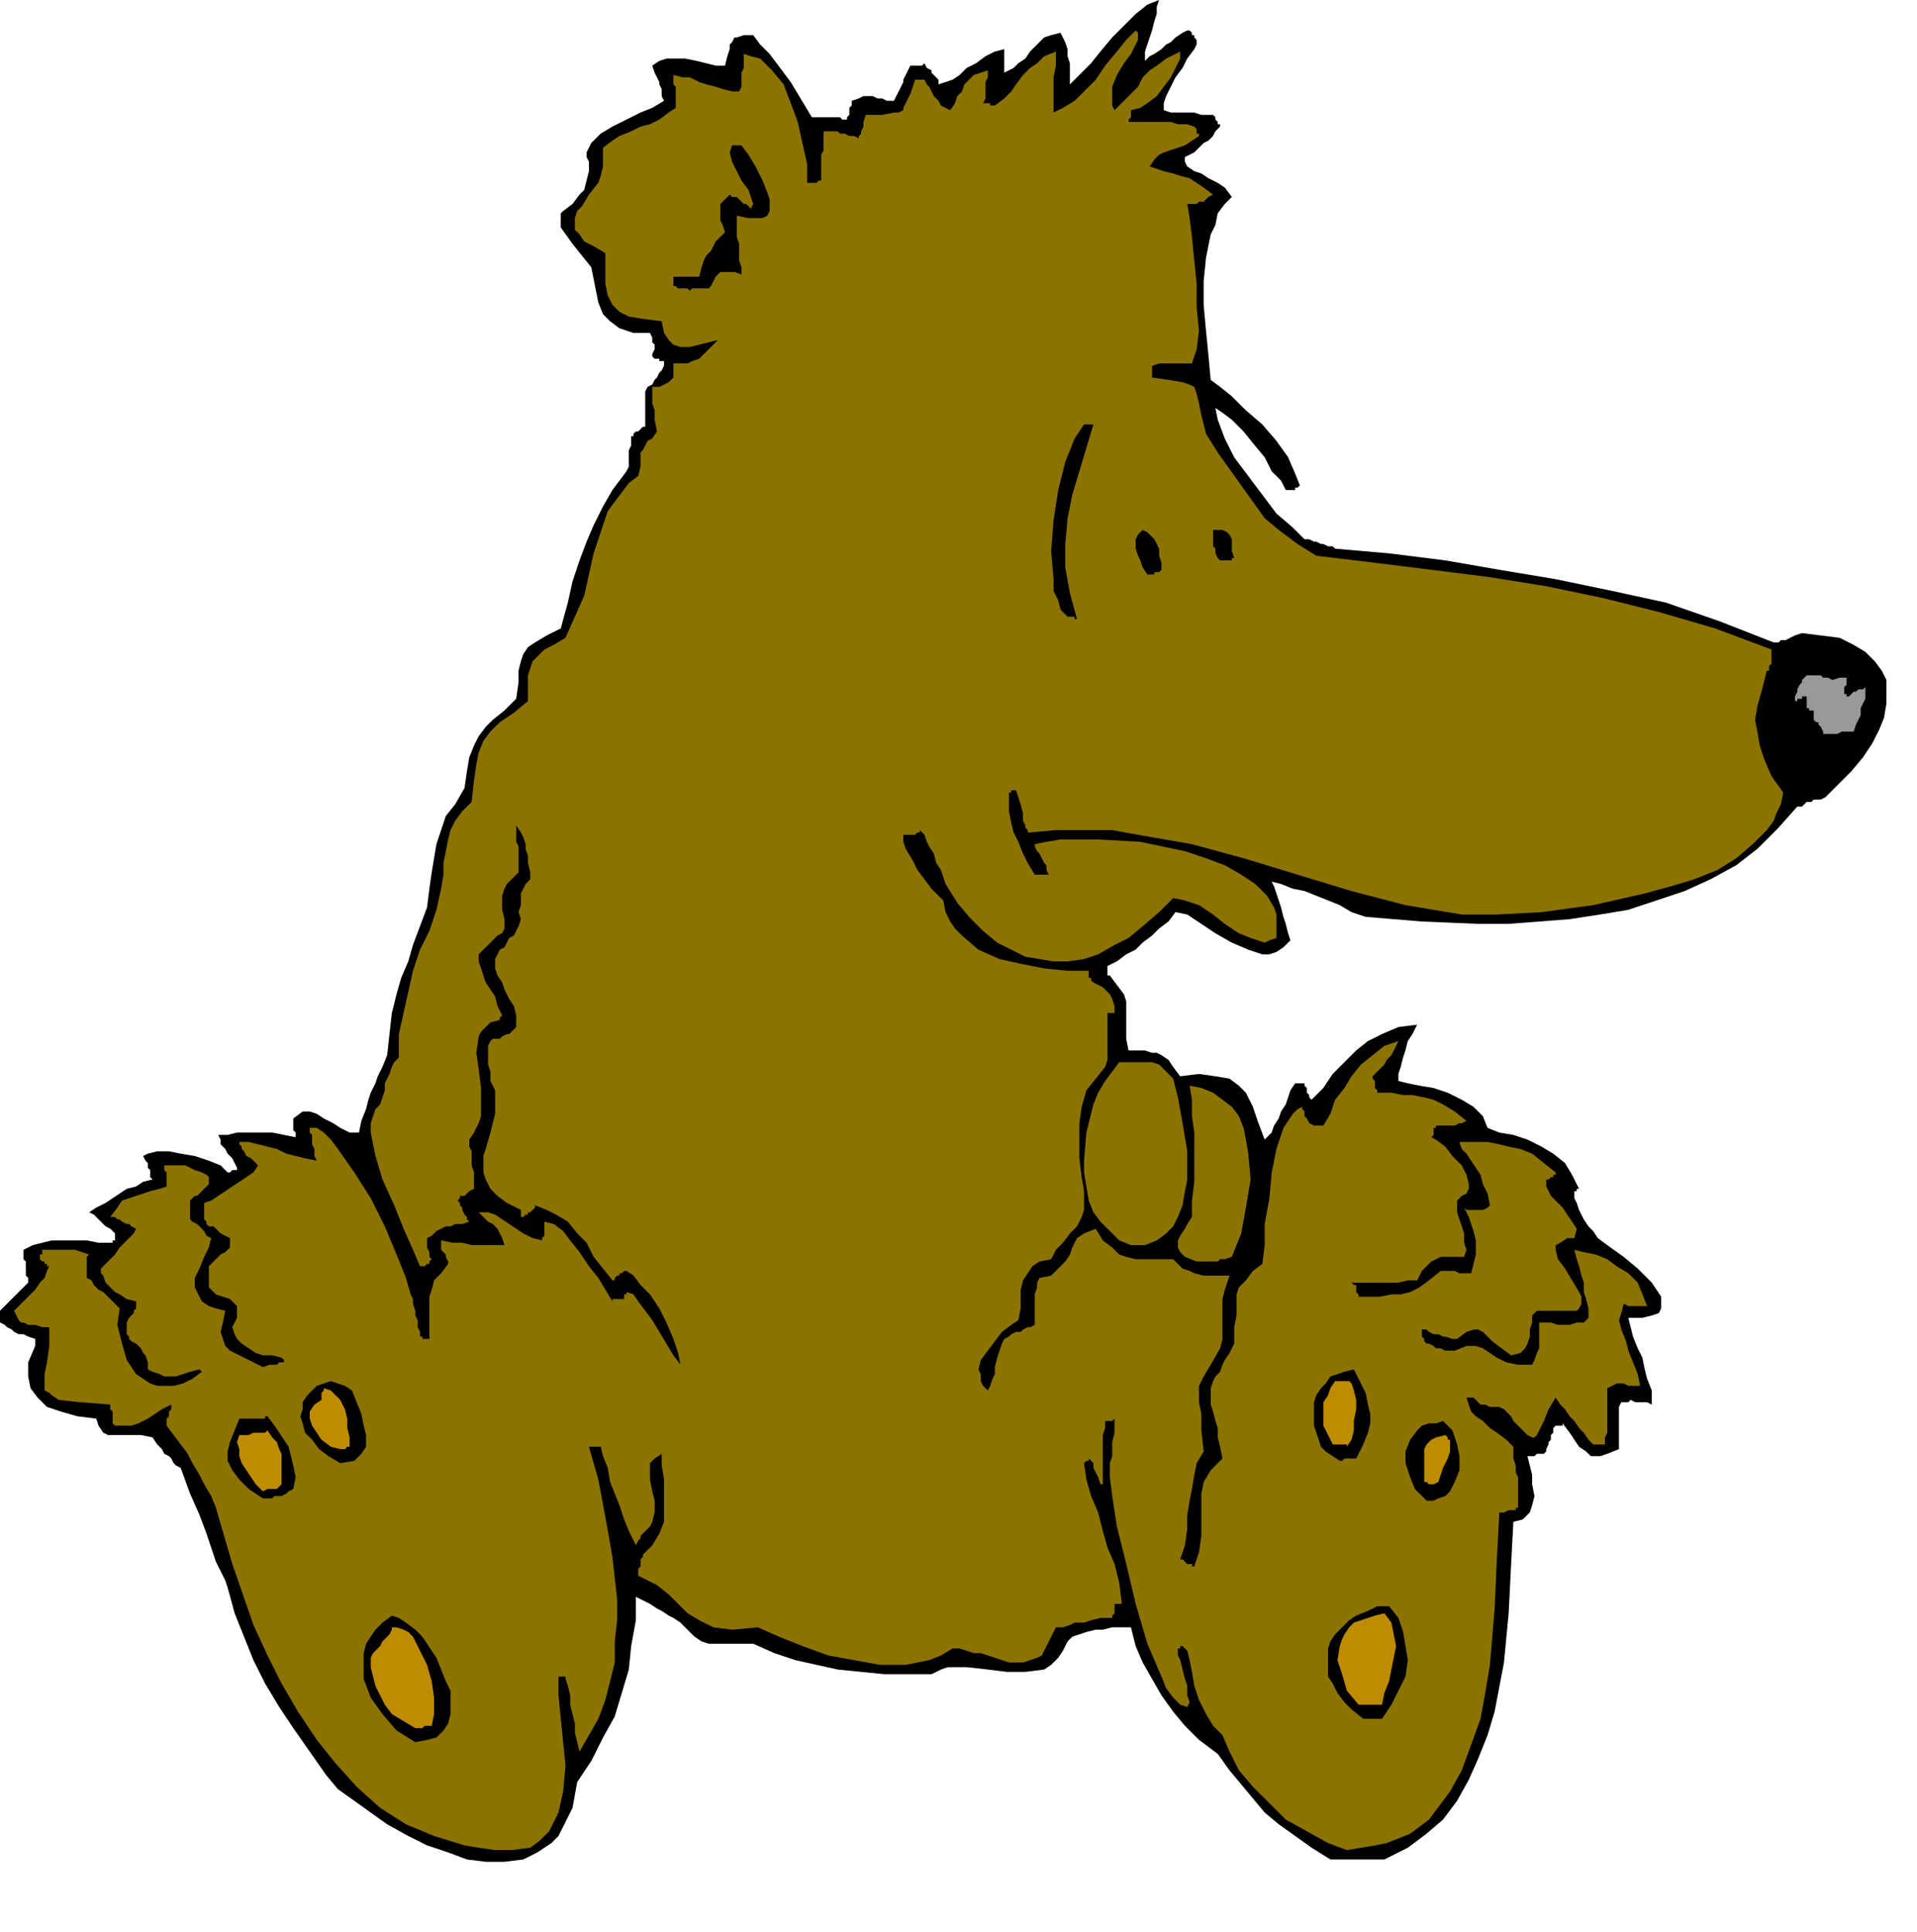 <svg xmlns="http://www.w3.org/2000/svg" fill-rule="evenodd" height="2.744in" preserveAspectRatio="none" stroke-linecap="round" viewBox="0 0 817 824" width="2.722in"><style>.brush1{fill:#000}.pen1{stroke:none}.brush2{fill:#8c7300}.brush3{fill:#bf8c00}</style><path class="pen1 brush1" d="m567 793-8-5-7-5-7-5-6-5-5-6-5-6-5-6-5-7-8-6-6-6-5-6-5-7-4-7-4-7-3-7-2-8h-8l-4 1h-3l-4 1-3 1-3 1-2 2-2 4-2 3-3 3-3 2-8 1h-8l-8-1-9-1h-8l-3 1-4 2h-20l-10-1-10-1-9-2-9-2-9-3-9-4h-19l-3-1-3-2-3-3-3-3-3-2-2-1-3-2-2-1-3-2-2-1-2-1-2-1v10l-2 11-1 10-3 10-3 10-5 9-5 10-6 9-2 11-4 8-2 4-3 3-3 2-3 2-6 3-8 1h-8l-8-1-8-3-9-3-8-4-9-5-7-5-7-5-7-5-5-6-7-10-7-10-6-9-6-10-5-10-4-10-4-10-3-11-1-3-2-4-2-4-2-6-2-6-3-8-4-9-4-11-2-1-1-1-1-2-1-1-2-1-1-2-2-2-2-3-5-1H46l-2-1-2-3-1-3-8-1-7-2-6-2-4-4-3-4-1-5v-6l3-7v-3l-3-1-2-1H8l-2-1-1-1-2-1-1-1-2-1v-5l1-1 2-2 1-1 2-2 1-1 2-2 1-1 2-2v-2l-1-1v-6l-1-1v-4l4-2 4-1 4-1h15l5 1h6v-1h1v-3l-2-2-2-1-1-1-1-1-1-1-1-1-1-1-2-1 3-2 4-2 3-2 3-2 3-2 4-1 3-2 4-1-1-1v-3l-1-1v-2l-1-1-1-2 2-1 4-1h5l5 1 6 1 6 2 5 2 3 3h1l1-1h2v-1l-1-2-1-2-2-2-1-2-1-1-1-1v-2l-1-2h4l4-1h15l5 1 5 1v-2l-1-1v-5l4-3h3l3 1 3 2 4 2 3 2 4 2h4l1-5 2-5 1-4 1-3 2-4 1-3 2-4 2-5 1-9 1-9 2-8 2-7 3-7 2-7 3-8 3-8 1-8 1-7 1-6 1-6 2-6 2-6 4-5 4-7 1-7 1-6 2-5 2-4 3-4 3-3 5-4 5-5 1-7v-5l1-4 1-3 2-3 3-2 5-3 6-3 3-11 2-9 3-9 3-8 3-7 4-8 4-7 6-8 1-2v-7l1-2v-4h1v-1l1-1h1l1-1 1-1h1v-15l1-2 2-1 1-2 1-1 1-2 1-1 1-2v-2h-2v-1h-2l-1-1v-1l1-2v-2l-1-1v-2l-1-2h-7l-6-2-4-3-3-3-2-5-1-5-1-5-1-5-8-10-5-7v-6l1-1 4-3 3-4 2-2 1-4 1-4v-4l-1-2v-2l1-2 1-2 4-4 5-3 6-3 6-3 5-2 5-3-1-2v-3l-1-2v-1l-1-2-1-2-1-3 3-2 3-1h8l5 1 4 1 4 1h4l1-4 1-3v-2l1-1 1-2h1l3-1h4l3 4 4 4 3 4 3 4 3 4 3 5 3 5 3 5h12l1 1h2v-1l1-1v-3l1-1v-2l3-1 2-1h4l2 1h2l2 1h3l1-2 1-2 1-2 1-2v-1l1-2 1-2 1-2h5l1-1 1 2 2 1v1l1 1 1 1 1 1v2l3-1 3-1 3-2 3-3 4-2 4-3 4-2 4-1v10l4-2 2-2 3-2 2-3 3-3 3-3 3-1 4-1 1 2 1 2 1 3v3l1 3v9l4-4 5-5 4-5 5-6 5-5 5-5 5-4 5-2-1 3v3l-1 3-1 4-1 3-1 3-1 3v4l2-2 2-1 3-2 2-2 2-1 2-2 3-2 2-1h1l1 1v1h1v1l1 1v2l-1 2-3 4-2 4-3 4-2 4-2 4-1 3v3l3 1h10l3 1h5l1 1v1l1 1v1h1v1l-2 2-1 2-2 2-2 1-2 2-2 2-2 1-2 1v2l1 2 3 2 3 1 3 2 4 2 3 2 3 4-3 3-3 4-1 5-2 4-2 10-1 10v10l1 11 1 10 1 11 4 3 5 4 6 6 7 6 6 7 5 7 3 7 2 5-1 1h-1v1h-4l-2-4-4-4-3-6-5-6-4-5-5-5-4-3-3-2 1 5 3 8 4 8 6 8 6 8 6 8 7 6 5 5h2l2 1h1l2 1h1l2 1h2l1 1 23 2 24 3 23 4 24 4 24 5 23 5 23 8 23 9h2l1-1h2l2-1 2-1 3-1 8 1 8 1 6 3 5 3 4 4 3 4 2 4v10l-1 6-2 5-3 6-4 6-5 6-5 5-6 6-2 1h-3l-1 1h-2l-1 1-1 1h-2l-8 9-9 9-9 7-11 6-11 5-12 4-12 4-12 2-13 2-13 1-13 1h-13l-24-1-24-2-6-2-5-3-5-2-5-2-5-2-5-1-5-2-4-1 1 2 1 3 1 3 1 3 1 4 1 3 1 4 1 3-3 3-3 2-3 1h-3l-6-2-7-3-7-4-6-4-6-4-5-1-3 4-4 3-3 3-4 3-3 3-4 2-4 3-4 2v4h1l3 4 3 4 1 3v16l1 5h7l3 1h2l2 1 3 2 2 3 3 4 8-1 7 1 6 1 4 3 3 3 3 6 2 6 3 8 3-3 1-3 2-3 1-3 2-3 1-3 1-3 2-3h4v1l1 1v2l1 1v1l1 1 5-5 4-6 5-5 5-5 5-4 6-3 7-3 8-1-1 2-1 2-2 3-1 4-1 3-1 4-1 3v3l4 1 5 1 6 1 6 2 6 3 5 3 4 4 2 5 5 2 6 1 6 2 6 3 5 3 5 4 3 5 3 6h-1v1h-1v3l1 2 1 3 1 2 1 2 2 3 2 2 2 3 4 3 7 5 6 5 6 6 2 3 2 3v5l-1 2-3 1-4 1h-6l1 4 1 4 2 5 2 4 1 5 1 4 2 5v6l-2-1h-5l-2-1-1 1h-3l-1 2v18l-5 2-3 1h-4l-2-2-3-2-2-3-2-3-3-4v1h-3l-1 1v2l-1 1v2l-1 1v1l-1 2v1l-1 1h-3l-1 1h-3l1 4 1 4v4l1 5-1 4-1 3-3 3-4 1-1 19-1 20-2 21-4 21-3 10-4 10-4 9-5 9-6 8-7 6-8 6-10 5h-23z"/><path class="pen1 brush2" d="m574 789-8-3-9-5-9-5-7-7-7-7-6-7-4-8-3-7-4-4-3-5-3-6-2-6-1-6-1-5-1-4-2-2h-1v1h-1v3l1 2 1 4 1 4 1 3v4l1 3-1 2-3-1-3-3-3-4-2-5-6-14-5-17-4-17-4-16-2-13-1-8v-6l1-3v-6l1-4v-6l-1 1h-3v3l-1 3v21h-1l-1-3-1-2-1-2v-2l-1-1-1-1v1h-1l-1 1 1 7 2 7 3 7 2 8 2 7 3 7 2 8 1 8v1h-3v4l-1 1v1h-5l-4 1-3 1h-4l-2 1-3 1h-3l-2 4-2 4-1 2-1 2-2 1-3 1-3 1h-6l-3-1-3-1-3-1-3-1h-3l-3-1-3-1h-3l-5 3-5 2-5 1-5 1h-11l-11-2-11-2-11-4-10-4-9-4-11 1-8-1-6-3-5-3-4-4-4-4-5-4-8-4v-3l1-1v-3l1-1v-1l4-4 3-5 2-5v-18l-1-6v-5l-3 2-2 2v7l1 5 1 4v5l-1 4-1 2-1 1-1 1-1 1-1 1v1l-1 1-1 2-3-6-2-5-2-6-2-5-2-5-1-6-2-5-1-4h-5l4 14 3 16 3 17 2 18v9l-1 9v9l-2 8-2 8-3 8-4 7-4 7-1-4-1-4v-4l-1-4-1-4v-4l-1-4-1-3v-1h-3v8l1 10 1 10 1 10-1 11-2 9-2 4-2 4-4 4-4 3-8 1h-7l-7-1-6-1-13-4-12-5-11-7-10-9-9-10-8-10-8-12-7-12-6-12-6-13-9-26-7-24-2-5-3-5-2-4-3-5-2-4-3-4-3-4-3-4v-3l1-1v-2l1-1v-2l-4 2-3 2-3 2-2 1-2 1-3 1h-7l-1-1v-5l-1-1v-2l-13-1-9-1-3-2-1-1-2-1v-7l1-5 1-7v-8h-3l-3-1h-3l-2-1H9l-1-1-1-2-1-2 2-2 2-2 3-3 2-2 2-3 2-2 1-3 1-2h-1v-1h-1v-1h-1l-1-1v-2h1v-2h14l3 1 3 1-1 1v9l2 1 1 2 2 2 2 1 2 2 1 1 2 2 2 2-1 7 2 8 2 7 4 6 3 2 3 2 3 1h7l4-1 4-2 4-3-1-1-4 1-3 1-3 1h-5l-2-1-3-1-2-1v-3l-1-3-1-1-1-2-1-1-1-1-2-1-1-1v-1l-1-1v-5l1-2 1-1 1-1v-1l1-1v-3l-4-1-3-2-2-1-2-2-2-2-1-3-1-1v-2l2-2 2-2 2-2 2-3 2-2 2-2 2-2 1-2-2-1-1-1h-1l-2-1-1-1h-1l-1-1h-2l3-4 2-3 3-1 3-1 3-1 3-1 4-1 3-1v-6l-1-1v-2h9l2 1 2 1 3 1 2 1 1 1v3l-1 1-1 1-1 1-1 1-1 1h-1l-1 1-1 1v8l1 1 2 1 1 1 1 1 1 1 1 2 2 1-1 4-2 4-2 5-2 4v4l2 4 1 2 3 2 3 1 4 1-1 5-1 4 1 3 1 3 2 2 4 2 4 2 6 3 3-1h3l1-1h2v-1l-1-1-4-1h-4l-3-1-3-2-3-2-2-2-1-2-1-3 2-4v-5l-1-1-2-2-3-1-3-1-2-2-1-1v-9l1-1 1-1 1-1 1-1 1-1 2-1 1-1 1-1v-4l-2-1-2-1-1-1-1-1-1-1h-2l-1-1v-1l-1-1v-7l3-1 3-2 3-2 3-2 3-2 3-2 3-2 2-3-2-2-1-1-2-1-1-2-1-1v-1l-1-1v-1h4l4 1 4 1 4 1 4 2 4 1 4 1 5 1-1-2v-3l-1-2v-4l-1-1v-2h3l3 2 3 3 3 4 7 10 7 11 6 12 5 12 4 10 2 7 1 2v2l1 3v2l1 2v3l1 2v2h1v1h3v-18l1-3 1-4 3-3 3-4v-1l-1-2v-1l-1-1-1-1v-4l5 1h4l4 1h14l-1-3-1-2-1-2-2-2-2-1-1-1-2-2-1-1h4l3 1 3 2 3 2 3 2 3 2 4 2 4 1v-1l1-1v-6l4 1 4 3 3 4 4 5 4 6 4 5 3 5 3 5v-1h5v-2h1v-1l3 1 2 3 3 4 3 4 3 5 3 5 3 5 3 4-1-5-2-6-3-7-3-6-4-6-4-4-3-4-3-2h-1l-1 1h-1v1h-1l-1 1v1h-1l-4-5-4-5-3-6-4-4-4-5-5-3-4-2-5-2v1l-1 1-1 1h-1v1h-1l-1 1h-1v-3l-6-3-4-3-3-3-2-4-1-3v-7l1-3 2-7 2-8v-10l-2-4v-4l-1-3v-8l1-2 1-1h3l1-1 2-1h1l1-1 2-2v-5l-1-4-2-3-2-4-1-3-2-3-1-3v-4l1-2 1-2 2-1 1-2 1-2 2-1 1-2 1-2 1-3-1-3 1-3v-5l1-2 1-2 2-2v-3l-1-4v-3l-1-3v-2l-1-3-1-2-2-3v7l1 2v11l-3 3-2 2-1 2-1 3v6l1 4v4l-1 2-2 1-1 1-2 2-1 1-1 1-2 2-1 1v3l1 3 1 3 1 3 2 3 2 3 1 4 2 4-1 1v1l-4 1-2 2-2 2-1 2-1 7 1 7 1 8v12l-1 3-2 4-2 3v3l1 2v6l1 3v7l-2 1-1 1-1 1h-2v1l-1 1 1 1v1l1 1v1l1 2 1 1v1l1 1-3 1h-3l-2 1h-2l-2 1-2 1-2 2-2 1v4l1 2v2l1 1-1 1v1h-1l-1 1h-2l-3-7-4-9-4-10-5-11-3-10-2-10v-4l1-3 1-3 2-2 1-3 1-3v-3l1-2 1-2 1-3 1-2 2-2v-10l2-9 2-9 2-9 3-9 4-8 3-9 2-9 1-6v-5l1-5 1-5 1-4 2-4 3-4 4-4 1-9 1-7 1-5 2-5 3-4 4-4 6-4 6-5v-11l1-3 1-3 2-2 3-3 4-2 5-3 4-9 4-9 2-9 2-9 3-9 3-9 3-4 3-4 3-4 4-3 1-4v-6l1-1 1-2 1-2 2-1 2-3-1-5v-4l-1-3v-7h3l2-1 2-1 1-1 1-1v-6h6l2-1 3-1 2-2 2-2 2-2 2-2-4 1-4 1-4 1h-4l-3-1-2-2-2-3-1-5-8-1-6-1-4-2-3-3-2-4-1-5v-13l-5-3-4-2-2-3-2-2v-5l1-3 2-2 3-5 4-5 1-3 1-4v-8l4-3 3-2 5-2 4-2 4-1 4-2 4-3 3-2v-9l-1-1v-4l4 1h3l4 2 3 1 4 1 3 1 4 1h3l1-2v-6l1-2v-6l3 1 4 1 2 2 3 3 5 6 3 8 3 8 2 9 2 9v8h4l1-1h1V66l1-2v-8h6l1 1h2l2 1h2l2 1v-1l1-1v-1l1-2v-2l1-3h7l5-1h2l2-1v-1l1-2 2-4 2-6h4l1 2 1 1 1 2 1 2 2 2 1 2 2 1 2 1 2-3 1-3 2-2 1-3 2-2 2-2 3-1 3-1v3l-1 2v7l-1 2h3v1h2l4-3 3-3 2-3 3-4 3-3 3-2 3-3 5-2v6l-1 5v15l4-2 5-3 4-4 5-5 4-6 5-6 4-5 4-4 1 1v3l-1 2-2 4-3 4-3 5-2 5v8l1 2 4-4 3-3 3-3 2-4 3-3 3-2 4-3 6-3v3l-2 4-2 4-3 4-3 4-4 3-3 2-4 1v3l-1 1v1h18l3 1h4l3 1 1 1v2h1v1l-3 2-3 2-3 1-3 1-3 1-2 1-2 2-2 3 3 1 3 1 4 1 3 1 4 1 3 2 3 2 4 3-2 1-1 1-1 1h-2l-1 1h-4l1 6 1 8 1 10 1 10v10l1 10-1 8-2 6h-14l-3 1v5l7 1 6 1 3 1 2 1 1 3 1 4 1 5 2 8 5 8 5 7 5 7 5 7 5 7 6 5 8 6 8 5 25 3 24 3 24 3 25 4 24 5 24 6 24 7 24 9v6l-1 1v2h-1l-2 8-2 7-1 6 1 5 1 6 2 6 3 7 5 7-1 5-2 4-1 3-3 4-6 6-7 6-8 5-10 4-10 3-11 3-22 5-22 3-19 1h-15l-24-4-23-6-23-7-23-7-22-6-23-4-11-2h-24l-11 1h-1v-1l-1-1v-1l-1-2v-3l-1-4-2-6h-2v1h-1v8l1 5 1 4 2 4 2 5 2 4 3 5h6l-1-2v-2l-1-1-1-2-1-2-1-1-1-2v-1l5-1 6-1h16l18 1 19 4 9 3 8 3 7 4 6 4 5 5 3 5 1 3v10l-3 1-2 1-3-1-3-1-5-2-6-4-5-4-6-4-6-2-5-1-6 6-7 6-6 5-6 3-7 4-6 2-7 1h-6l-6-1-6-1-6-3-6-3-6-5-6-6-5-6-5-8-1-3-1-3-2-3-1-4-2-3-1-2-1-3-2-2v1h-1l-1 1h-5v3l1 3 3 5 2 4 3 4 3 4 3 3 2 2 1 5 2 4 2 3 3 3 7 6 9 4 9 2 10 2 10 1h9v3h1v1l1 1 2 1 2 1 1 1 2 2 1 2 1 3v3h-3v20l-1 3-4 5-4 5-2 7-1 7v15l1 8 1 6v8l-1 3-2 4-3 3-3 4-3 3-2 4-5 1-3 2-2 3-2 3-1 4v8l-1 5-3 2-4 3-3 4-3 4-3 4-1 4 1 2v3l1 2 2 2 1-2 1-3 1-2v-3l1-4 1-3 1-3 1-2 2-1 1-1 2-1h2l1-1 2-1h1l2-1v-13l1-3v-2l1-2 5-1 3-3 3-3 2-3 1-3 2-4 3-2 5-2 3 5 4 3 3 3 3 1 4 1h16l2 2 2 2 3 1 2 1 4 1h11l-1 3-1 3-1 4v17l-1 4-4 7-3 5-2 4v7l1 5v7l1 9-3 5-1 5-1 6-1 5-1 6v6l-1 7-2 6h1l1 1 1 1h2v1h1l2-6 1-7v-18l1-5 3-5 5-5-1-5-1-4v-4l-1-3-1-4-1-3v-7l1-3 1-2 2-2 1-3 1-2 2-3 1-2 1-2v-7l1-5v-9l1-3 3-3 3-4 4-3 1-8v-9l2-11 1-11 2-10 3-9 2-3 2-3 2-2 2-1v1l1 1v2l1 1 1 2 2 1h4l3-5 2-6 4-5 3-5 4-5 5-4 5-4 6-2-1 2-1 2-1 2-2 2-1 2-2 2-1 1-2 2v1l1 1v3l1 1v1h6l5 1h4l5 1 4 1 4 2 5 3 5 4-2 1h-1l-2 1h-8v1h-1v3l-1 1 2 1 4 3 3 4 4 4 2 4 1 4v2l-1 2-2 1-2 2v5l1 3 1 3 1 3v4l1 3-1 3h-10l-2 1-2 1-2 2-2 2-2 4h-4l-4 1h-21 1l1 1h1v3l1 1v1h9l5-1h4l4-1 4-2 4-3 5-4h6l2 1h5l1-4 1-4v-6l-1-4-1-3-1-3-2-4 1 1h7l2-1 1-1-1-5-2-4-1-4-2-3-2-3-2-3-2-2-1-3h12l5 1 4 1 5 1 5 2 5 4 5 4v1h-1v1h-1l-1 1h-1v3l2 4 2 2 3 3 2 3 2 3 2 3-1 4h-3l-3 2-2 1v2l1 4 3 4 3 5 3 5 1 2v3l-1 2-1 1h-17l-2 2v3l-1 3v3l-1 3-1 2-2 2-4 1-4-3-4-3-2-2-2-2-2-1h-2l-3 1-4 3h-2l-3-1h-1l-2-1h-2l-2-1-1-1h-2v3l1 1v1l1 1h1l2 1 1 1h2l2 1h4l5-2h4l3 1 3 2 3 2 4 2 5 1h6l1-2 1-3 1-2v-11h5l3 1h5l3-1h3l2-2v-4l-1-4-1-3v-4l-1-3-1-4-1-3-1-4 4 1 5 1 5 2 4 3 5 3 4 4 2 5 2 5h-8l-2-1-1 4-1 3 1 4 2 5 1 4 2 5 2 5 1 5h-5l-2-1h-3l-2 1-2 1v19l-1 2v3h-5l-2-2-2-3-2-2-2-3-2-2-2-3-2-2-2-3-3 5-2 5-1 2-1 2-1 2-1 1h-1l-2-1-2-2-2-2-1-1-1-1-1-2-1-1-2-2-2-1h-4l-2-1h-2l-1-1-1-1-1-1h-3l1 3 1 3 2 2 3 2 3 3 3 2 4 3 3 3v5l1 3v3l1 2v13h-1v1h-3l-2 1h-2l-1 19-1 22-1 12-1 12-2 12-2 11-4 11-4 11-5 9-6 8-3 4-4 3-4 3-5 2-5 2-5 1-6 1-6 1z"/><path class="pen1 brush1" d="m177 743-8-5-6-7-5-7-3-8v-11l1-4 2-3 2-3 3-3 4-3 3 1 3 2 4 3 3 3 6 9 4 10 2 4v10l-1 4-2 3-3 3-4 1-5 1z"/><path class="pen1 brush3" d="m177 737-5-3-5-3-3-4-2-4-2-4-1-4-1-4v-4l1-2 2-2 1-1 1-2 2-2 1-1 1-2v-1h2l3 1 2 1 2 2 3 6 3 6 2 7 1 7v7l-1 5h-3l-1 1h-3z"/><path class="pen1 brush1" d="m581 733-5-4-3-3-3-4-2-4-2-3v-12l1-3 2-3 3-3 3-3 3-2 5-2 4-2h5l4 5 2 6 1 6 1 6-1 7-3 6-3 6-4 6h-8z"/><path class="pen1 brush3" d="m579 727-5-6-2-7-2-6 1-6 1-3 1-2 2-3 2-2 3-1 3-1 3-1 4-1 3 4 1 5 1 5-1 5-1 5-1 5-2 5-1 5h-10z"/><path class="pen1 brush1" d="m608 640-5-5-2-5-2-6v-5l2-5 3-4 2-2 3-1h3l3-1 4 4 2 6 1 5v6l-2 5-2 4-2 2-3 1-2 1h-3zm-496-1-6-4-4-4-3-4-2-4v-4l1-4 2-5 2-5h11v-1h1l3 4 2 3 2 3 2 3 1 4 1 4 1 5-1 5-2 1-1 1-2 1h-3l-1 1h-4z"/><path class="pen1 brush3" d="M610 633h-1l-1-1h-1v-14l1-2 2-2 2-1 4-1 1 1v1h1v5l-1 3-2 4-1 3-1 3-2 1h-1zm-498 3-3-3-2-3-2-3-2-3-1-3v-3l-1-3 1-3h4l2-1h5l1-1 2 3 2 2 1 3 1 2v13l-1 1-1 1h-4l-2 1z"/><path class="pen1 brush1" d="m571 623-3-2-3-2-2-2-1-3-2-6v-10l1-3 2-3 2-2 2-3 3-1 3-1 4-1 3 6 2 4 1 5 1 4v4l-1 4-2 5-3 6h-5l-1 1h-1zm-426 1-5-3-4-3-3-4-3-3-1-4-1-3 1-3v-3l2-3 2-2 2-2 3-1 3-1 3 1 3 1 3 2 2 5 2 5 1 5 1 4v5l-2 3-3 3-6 1z"/><path class="pen1 brush3" d="m568 616-2-4-2-4v-10l2-3 1-3 2-3h6l1 1 1 3 1 4v4l-1 5v4l-1 4-2 3v-1h-6zm-423 2-4-1-4-3-2-3-2-3-1-3v-3l2-3 3-2v-3l1-1v-1l3 1 2 2 2 2 2 4 1 4v4l1 4v4h-1l-1 1h-1v1-1h-1z"/><path class="pen1 brush2" d="m510 538-5-2-2-2-1-2v-3l1-2 2-3 1-2 2-3v-7l1-8v-21l-1-7v-7l-1-6 5 1 5 2 4 3 4 3 3 4 2 5 1 5 1 6 1 11-2 12-2 11-4 10-3 1h-2l-1 1h-9z"/><path class="pen1 brush2" d="m482 531-5-2-4-4-4-4-3-4-2-5-1-6-1-6v-5l1-12 3-12 2-5 3-5 3-4 3-4h14l3 1 3 3 3 3 2 8 2 11 2 12v12l-1 5-1 6-2 5-2 4-3 3-4 3-5 2h-6z"/><path class="pen1" style="fill:#999" d="M777 313v-1l-1-2-1-1v-1h-1l-1-1v-4h-2v-1h-1v-5h-2v1h-2v1h-1v-2l1-2v-1l1-2 1-1v-1l1-1 1-1h6l1 1h2l2 1 3-1h3v3l-1 1v3h1v1h1l1-1 1-1h1l1-1h2l1-1v5l-1 2-1 2v3l-1 2-1 2-1 3h-5l-2 1h-6z"/><path class="pen1 brush1" d="m455 263-3-3-1-4-2-4v-5l-1-12 1-13 2-13 3-12 4-10 4-6h4l-3 10-3 10-3 10-2 10-1 11v10l2 11 3 11h-1v-1h-3zm34-18-2-3-1-3-1-2-1-3v-4l1-2 2-2 2 1 2 2 1 1 1 2 1 2v3l1 3v3l-1 1h-2v1h-3zm31-6-1-1-1-2v-2l-1-1v-7h4l2 1 1 1 1 2v5l1 3h-1v1h-5zM294 124l-1-1h-4l-1-1h-1v-4h11l1-4 1-3 1-2 2-2 1-2 1-2 2-2 2-2-1-3-1-2v-7l1-1 2-2 1-1 1 1h2l1 1 1 1 1 1h1l1 1 1 1 1-2-1-3-1-3-3-4-2-4-2-4-1-4 1-3h4l3 4 3 5 3 6 2 5 1 3v5l-1 2-2 1h-6l-5-1v9l1 3v7l1 3v3l-3-1h-6l-1 1-1 1-1 2-1 2-1 1h-7l-1 1z"/></svg>
